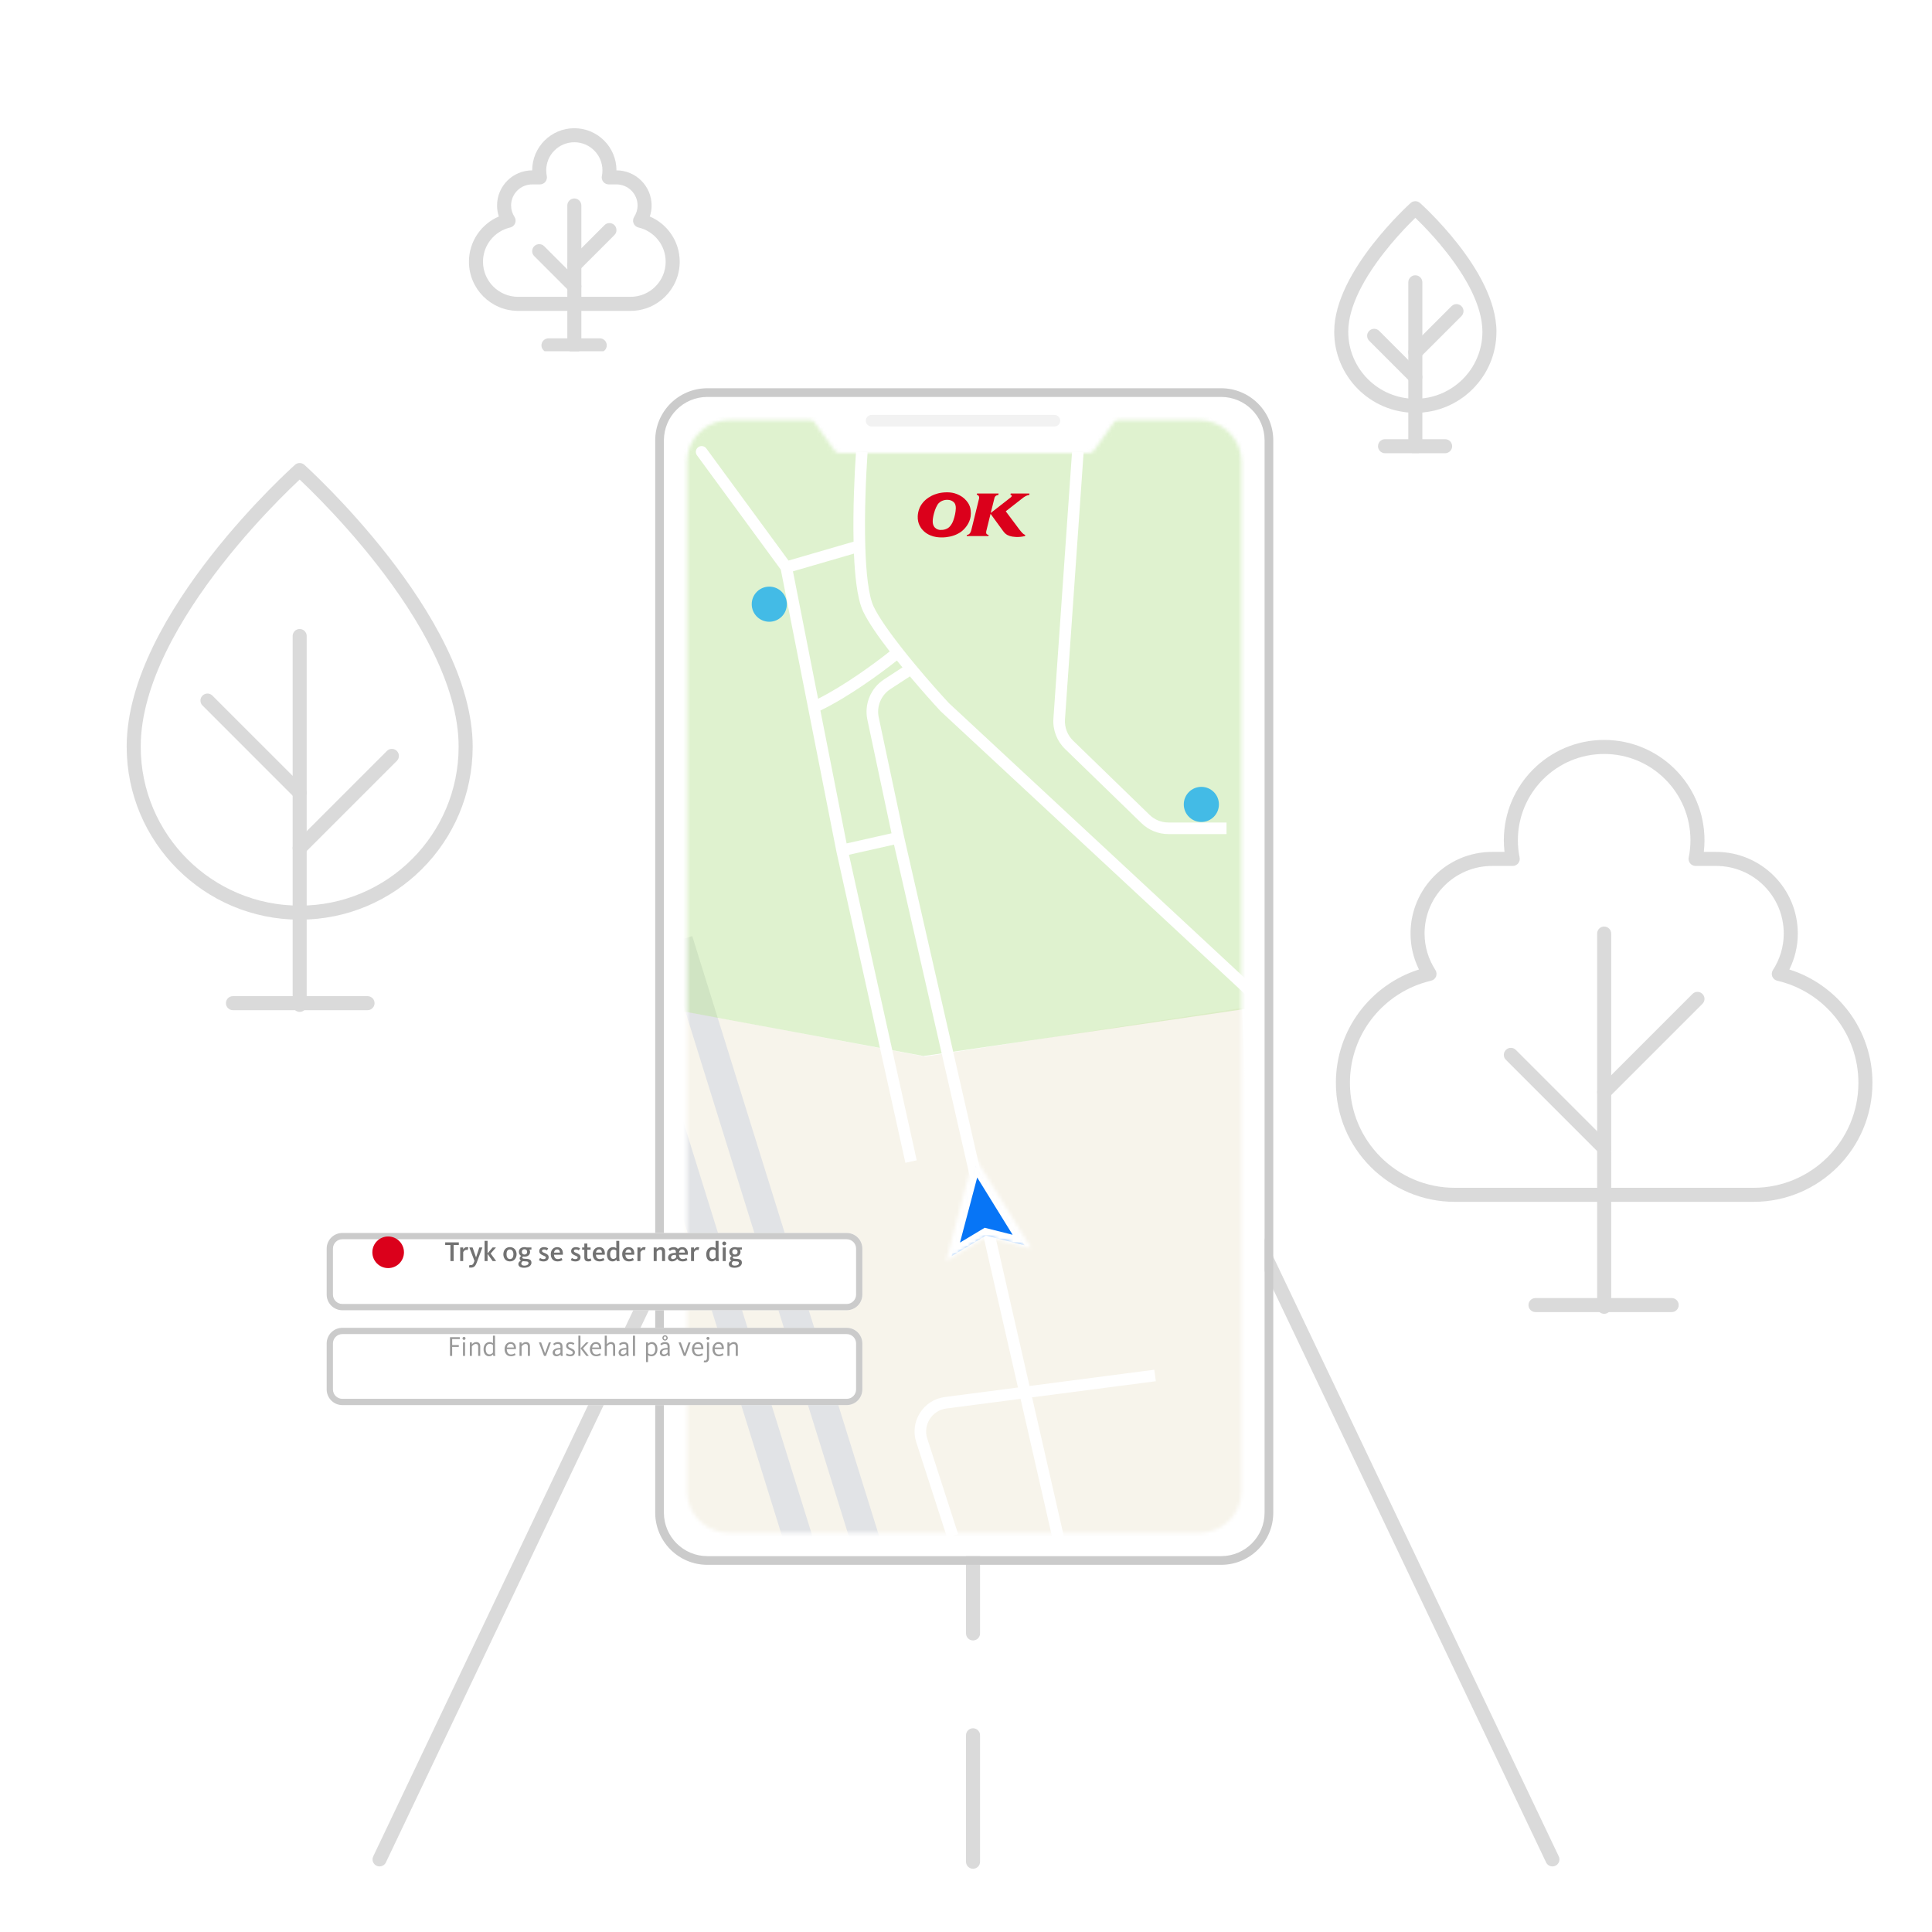 <svg width="550" height="550" viewBox="0 0 550 550" fill="none" xmlns="http://www.w3.org/2000/svg">
<rect width="550" height="550" fill="white"/>
<g opacity="0.7">
<path fill-rule="evenodd" clip-rule="evenodd" d="M277 427C278.105 427 279 427.895 279 429L279 465C279 466.105 278.105 467 277 467C275.895 467 275 466.105 275 465L275 429C275 427.895 275.895 427 277 427Z" fill="#CBCBCB"/>
<path fill-rule="evenodd" clip-rule="evenodd" d="M277 492C278.105 492 279 492.895 279 494L279 530C279 531.105 278.105 532 277 532C275.895 532 275 531.105 275 530L275 494C275 492.895 275.895 492 277 492Z" fill="#CBCBCB"/>
<path fill-rule="evenodd" clip-rule="evenodd" d="M352.806 342.14C353.803 341.665 354.996 342.089 355.471 343.086L443.751 528.475C444.226 529.472 443.803 530.665 442.806 531.14C441.808 531.615 440.615 531.192 440.14 530.194L351.86 344.806C351.385 343.808 351.808 342.615 352.806 342.14Z" fill="#CBCBCB"/>
<path fill-rule="evenodd" clip-rule="evenodd" d="M197.194 342.14C196.197 341.665 195.004 342.089 194.529 343.086L106.249 528.475C105.774 529.472 106.197 530.665 107.194 531.14C108.192 531.615 109.385 531.192 109.86 530.194L198.14 344.806C198.615 343.808 198.192 342.615 197.194 342.14Z" fill="#CBCBCB"/>
<path fill-rule="evenodd" clip-rule="evenodd" d="M485.234 239.203C485.234 223.429 472.446 210.641 456.672 210.641C440.897 210.641 428.109 223.429 428.109 239.203C428.109 240.324 428.175 241.429 428.302 242.516H424.797C411.956 242.516 401.547 252.925 401.547 265.766C401.547 269.448 402.425 272.912 403.95 275.992C390.245 280.327 380.297 293.119 380.297 308.266C380.297 326.974 395.463 342.141 414.172 342.141H499.172C517.881 342.141 533.047 326.974 533.047 308.266C533.047 293.119 523.099 280.327 509.394 275.992C510.919 272.912 511.797 269.448 511.797 265.766C511.797 252.925 501.388 242.516 488.547 242.516H485.042C485.168 241.429 485.234 240.324 485.234 239.203ZM456.672 214.641C470.237 214.641 481.234 225.638 481.234 239.203C481.234 240.886 481.062 242.528 480.739 244.118C480.62 244.706 480.771 245.317 481.151 245.781C481.53 246.246 482.099 246.516 482.699 246.516H488.547C499.178 246.516 507.797 255.134 507.797 265.766C507.797 269.593 506.648 273.146 504.707 276.158C504.354 276.705 504.29 277.39 504.534 277.993C504.779 278.597 505.302 279.043 505.936 279.19C519.176 282.259 529.047 294.102 529.047 308.266C529.047 324.765 515.671 338.141 499.172 338.141H414.172C397.672 338.141 384.297 324.765 384.297 308.266C384.297 294.102 394.168 282.259 407.408 279.19C408.042 279.043 408.565 278.597 408.809 277.993C409.054 277.39 408.99 276.705 408.637 276.158C406.695 273.146 405.547 269.593 405.547 265.766C405.547 255.134 414.165 246.516 424.797 246.516H430.645C431.245 246.516 431.813 246.246 432.193 245.781C432.573 245.317 432.724 244.706 432.605 244.118C432.282 242.528 432.109 240.886 432.109 239.203C432.109 225.638 443.106 214.641 456.672 214.641Z" fill="#CBCBCB"/>
<path fill-rule="evenodd" clip-rule="evenodd" d="M456.672 263.766C455.567 263.766 454.672 264.661 454.672 265.766V372.016C454.672 373.12 455.567 374.016 456.672 374.016C457.776 374.016 458.672 373.12 458.672 372.016V265.766C458.672 264.661 457.776 263.766 456.672 263.766Z" fill="#CBCBCB"/>
<path fill-rule="evenodd" clip-rule="evenodd" d="M477.895 371.526C477.895 370.422 476.999 369.526 475.895 369.526H437.123C436.018 369.526 435.123 370.422 435.123 371.526C435.123 372.631 436.018 373.526 437.123 373.526H475.895C476.999 373.526 477.895 372.631 477.895 371.526Z" fill="#CBCBCB"/>
<path fill-rule="evenodd" clip-rule="evenodd" d="M428.695 298.883C427.914 299.664 427.914 300.93 428.695 301.711L455.258 328.274C456.039 329.055 457.305 329.055 458.086 328.274C458.867 327.493 458.867 326.226 458.086 325.445L431.524 298.883C430.743 298.102 429.476 298.102 428.695 298.883Z" fill="#CBCBCB"/>
<path fill-rule="evenodd" clip-rule="evenodd" d="M484.649 282.945C483.868 282.164 482.601 282.164 481.82 282.945L455.258 309.508C454.477 310.289 454.477 311.555 455.258 312.336C456.039 313.117 457.305 313.117 458.086 312.336L484.649 285.774C485.43 284.993 485.43 283.726 484.649 282.945Z" fill="#CBCBCB"/>
<g clip-path="url(#clip0_1109_2338)">
<path fill-rule="evenodd" clip-rule="evenodd" d="M175.5 48.5C175.5 41.873 170.127 36.5 163.5 36.5C156.873 36.5 151.5 41.873 151.5 48.5C145.977 48.5 141.5 52.977 141.5 58.5C141.5 59.597 141.681 60.649 142.009 61.63C137.01 63.764 133.5 68.715 133.5 74.5C133.5 82.232 139.768 88.5 147.5 88.5H179.5C187.232 88.5 193.5 82.232 193.5 74.5C193.5 68.715 189.99 63.764 184.991 61.63C185.319 60.649 185.5 59.597 185.5 58.5C185.5 52.977 181.023 48.5 175.5 48.5ZM163.5 40.5C167.918 40.5 171.5 44.082 171.5 48.5C171.5 49.048 171.444 49.583 171.338 50.102C171.219 50.69 171.37 51.301 171.75 51.766C172.13 52.23 172.698 52.5 173.298 52.5H175.5C178.814 52.5 181.5 55.186 181.5 58.5C181.5 59.686 181.145 60.791 180.536 61.737C180.183 62.284 180.118 62.969 180.363 63.572C180.608 64.175 181.131 64.622 181.765 64.769C186.199 65.796 189.5 69.763 189.5 74.5C189.5 80.023 185.023 84.5 179.5 84.5H147.5C141.977 84.5 137.5 80.023 137.5 74.5C137.5 69.763 140.801 65.796 145.235 64.769C145.869 64.622 146.392 64.175 146.637 63.572C146.882 62.969 146.817 62.284 146.464 61.737C145.855 60.791 145.5 59.686 145.5 58.5C145.5 55.186 148.186 52.5 151.5 52.5H153.702C154.302 52.5 154.87 52.23 155.25 51.766C155.63 51.301 155.781 50.69 155.662 50.102C155.556 49.583 155.5 49.048 155.5 48.5C155.5 44.082 159.082 40.5 163.5 40.5Z" fill="#CBCBCB"/>
<path fill-rule="evenodd" clip-rule="evenodd" d="M163.5 56.5C162.395 56.5 161.5 57.395 161.5 58.5V98.5C161.5 99.605 162.395 100.5 163.5 100.5C164.605 100.5 165.5 99.605 165.5 98.5V58.5C165.5 57.395 164.605 56.5 163.5 56.5Z" fill="#CBCBCB"/>
<path fill-rule="evenodd" clip-rule="evenodd" d="M172.737 98.316C172.737 97.211 171.841 96.316 170.737 96.316H156.14C155.036 96.316 154.14 97.211 154.14 98.316C154.14 99.42 155.036 100.316 156.14 100.316H170.737C171.841 100.316 172.737 99.42 172.737 98.316Z" fill="#CBCBCB"/>
<path fill-rule="evenodd" clip-rule="evenodd" d="M152.086 70.086C151.305 70.867 151.305 72.133 152.086 72.914L162.086 82.914C162.867 83.695 164.133 83.695 164.914 82.914C165.695 82.133 165.695 80.867 164.914 80.086L154.914 70.086C154.133 69.305 152.867 69.305 152.086 70.086Z" fill="#CBCBCB"/>
<path fill-rule="evenodd" clip-rule="evenodd" d="M174.914 64.086C174.133 63.305 172.867 63.305 172.086 64.086L162.086 74.086C161.305 74.867 161.305 76.133 162.086 76.914C162.867 77.695 164.133 77.695 164.914 76.914L174.914 66.914C175.695 66.133 175.695 64.867 174.914 64.086Z" fill="#CBCBCB"/>
</g>
<path fill-rule="evenodd" clip-rule="evenodd" d="M86.649 132.325L85.312 133.812L83.984 132.318C84.745 131.641 85.892 131.644 86.649 132.325ZM85.306 136.532C85.109 136.716 84.892 136.92 84.656 137.143C83.38 138.348 81.552 140.115 79.357 142.35C74.964 146.824 69.111 153.166 63.263 160.639C51.479 175.695 40.062 194.915 40.062 212.562C40.062 237.553 60.322 257.812 85.312 257.812C110.303 257.812 130.562 237.553 130.562 212.562C130.562 195.135 119.149 175.917 107.36 160.8C101.511 153.299 95.657 146.915 91.263 142.407C89.067 140.153 87.239 138.371 85.963 137.155C85.724 136.927 85.505 136.72 85.306 136.532ZM83.983 132.319C83.983 132.318 83.984 132.318 85.312 133.812C86.649 132.325 86.649 132.325 86.65 132.326L86.66 132.335L86.688 132.36L86.795 132.457C86.887 132.541 87.024 132.666 87.2 132.829C87.553 133.155 88.069 133.636 88.723 134.259C90.03 135.505 91.894 137.322 94.128 139.615C98.593 144.198 104.552 150.693 110.515 158.34C122.351 173.52 134.562 193.678 134.562 212.562C134.562 239.763 112.513 261.812 85.312 261.812C58.112 261.812 36.062 239.763 36.062 212.562C36.062 193.46 48.271 173.305 60.112 158.174C66.077 150.553 72.036 144.097 76.503 139.548C78.737 137.272 80.601 135.47 81.909 134.235C82.563 133.617 83.078 133.141 83.432 132.817C83.609 132.656 83.745 132.532 83.838 132.449L83.944 132.353L83.973 132.328L83.983 132.319Z" fill="#CBCBCB"/>
<path fill-rule="evenodd" clip-rule="evenodd" d="M85.312 179.062C86.417 179.062 87.312 179.958 87.312 181.062V286.062C87.312 287.167 86.417 288.062 85.312 288.062C84.208 288.062 83.312 287.167 83.312 286.062V181.062C83.312 179.958 84.208 179.062 85.312 179.062Z" fill="#CBCBCB"/>
<path fill-rule="evenodd" clip-rule="evenodd" d="M64.316 285.579C64.316 284.474 65.211 283.579 66.316 283.579H104.632C105.736 283.579 106.632 284.474 106.632 285.579C106.632 286.683 105.736 287.579 104.632 287.579H66.316C65.211 287.579 64.316 286.683 64.316 285.579Z" fill="#CBCBCB"/>
<path fill-rule="evenodd" clip-rule="evenodd" d="M112.977 213.773C113.758 214.554 113.758 215.821 112.977 216.602L86.727 242.852C85.946 243.633 84.679 243.633 83.898 242.852C83.117 242.071 83.117 240.804 83.898 240.023L110.148 213.773C110.929 212.992 112.196 212.992 112.977 213.773Z" fill="#CBCBCB"/>
<path fill-rule="evenodd" clip-rule="evenodd" d="M57.648 198.023C58.429 197.242 59.696 197.242 60.477 198.023L86.727 224.273C87.508 225.054 87.508 226.321 86.727 227.102C85.946 227.883 84.679 227.883 83.898 227.102L57.648 200.852C56.867 200.071 56.867 198.804 57.648 198.023Z" fill="#CBCBCB"/>
<g clip-path="url(#clip1_1109_2338)">
<path fill-rule="evenodd" clip-rule="evenodd" d="M401.578 57.785L402.914 59.273L404.243 57.779C403.482 57.102 402.335 57.105 401.578 57.785ZM402.92 62.016C403.428 62.504 404.06 63.124 404.783 63.861C406.723 65.837 409.307 68.637 411.886 71.932C417.13 78.633 422.008 86.954 422.008 94.43C422.008 104.975 413.459 113.523 402.914 113.523C392.369 113.523 383.82 104.975 383.82 94.43C383.82 87.053 388.695 78.734 393.944 72.002C396.524 68.694 399.109 65.875 401.051 63.883C401.777 63.137 402.412 62.509 402.92 62.016ZM404.244 57.779C404.243 57.779 404.243 57.779 402.914 59.273C401.578 57.785 401.577 57.786 401.577 57.786L401.571 57.791L401.557 57.804L401.507 57.849C401.464 57.889 401.401 57.946 401.32 58.021C401.158 58.17 400.924 58.389 400.628 58.671C400.035 59.236 399.194 60.057 398.186 61.091C396.172 63.158 393.484 66.088 390.79 69.543C385.492 76.337 379.82 85.596 379.82 94.43C379.82 107.184 390.16 117.523 402.914 117.523C415.668 117.523 426.008 107.184 426.008 94.43C426.008 85.499 420.339 76.242 415.036 69.467C412.341 66.023 409.652 63.11 407.637 61.058C406.629 60.031 405.787 59.217 405.194 58.657C404.897 58.377 404.663 58.16 404.501 58.012C404.42 57.938 404.357 57.881 404.314 57.842L404.263 57.797L404.249 57.784L404.245 57.781L404.244 57.779Z" fill="#CBCBCB"/>
<path fill-rule="evenodd" clip-rule="evenodd" d="M402.914 78.367C401.809 78.367 400.914 79.263 400.914 80.367V127.242C400.914 128.347 401.809 129.242 402.914 129.242C404.019 129.242 404.914 128.347 404.914 127.242V80.367C404.914 79.263 404.019 78.367 402.914 78.367Z" fill="#CBCBCB"/>
<path fill-rule="evenodd" clip-rule="evenodd" d="M413.395 127.026C413.395 125.922 412.499 125.026 411.395 125.026H394.289C393.185 125.026 392.289 125.922 392.289 127.026C392.289 128.131 393.185 129.026 394.289 129.026H411.395C412.499 129.026 413.395 128.131 413.395 127.026Z" fill="#CBCBCB"/>
<path fill-rule="evenodd" clip-rule="evenodd" d="M389.781 94.187C389 94.968 389 96.235 389.781 97.016L401.5 108.735C402.281 109.516 403.547 109.516 404.328 108.735C405.109 107.953 405.109 106.687 404.328 105.906L392.61 94.187C391.828 93.406 390.562 93.406 389.781 94.187Z" fill="#CBCBCB"/>
<path fill-rule="evenodd" clip-rule="evenodd" d="M416.047 87.156C415.266 86.375 414 86.375 413.219 87.156L401.5 98.875C400.719 99.656 400.719 100.922 401.5 101.703C402.281 102.484 403.547 102.484 404.328 101.703L416.047 89.984C416.828 89.204 416.828 87.937 416.047 87.156Z" fill="#CBCBCB"/>
</g>
</g>
<path d="M189 125.373C189 118.539 194.54 113 201.373 113H347.627C354.46 113 360 118.54 360 125.373V430.627C360 437.46 354.46 443 347.627 443H201.373C194.54 443 189 437.46 189 430.627V125.373Z" fill="white"/>
<path fill-rule="evenodd" clip-rule="evenodd" d="M201.373 110.525H347.627C355.827 110.525 362.475 117.173 362.475 125.373V430.627C362.475 438.827 355.827 445.475 347.627 445.475H201.373C193.173 445.475 186.525 438.827 186.525 430.627V125.373C186.525 117.173 193.173 110.525 201.373 110.525ZM201.373 113C194.539 113 189 118.539 189 125.373V430.627C189 437.46 194.539 443 201.373 443H347.627C354.46 443 360 437.46 360 430.627V125.373C360 118.539 354.46 113 347.627 113H201.373Z" fill="#CBCBCB"/>
<mask id="mask0_1109_2338" style="mask-type:alpha" maskUnits="userSpaceOnUse" x="195" y="119" width="159" height="318">
<path d="M207.747 119.583C201.044 119.583 195.61 124.837 195.61 131.318V424.682C195.61 431.163 201.044 436.416 207.747 436.416H341.256C347.959 436.416 353.393 431.163 353.393 424.682V131.318C353.393 124.837 347.959 119.583 341.256 119.583H318.44C317.906 119.583 317.405 119.842 317.095 120.277L311.406 128.277C311.097 128.713 310.596 128.971 310.062 128.971H238.941C238.407 128.971 237.906 128.713 237.597 128.277L231.908 120.277C231.599 119.842 231.098 119.583 230.564 119.583H207.747Z" fill="#F2F2F2"/>
</mask>
<g mask="url(#mask0_1109_2338)">
<path d="M189.666 286.939L263.305 300.78L353.617 286.939L360.001 453.697H185.696L189.666 286.939Z" fill="#F7F4EB"/>
<path fill-rule="evenodd" clip-rule="evenodd" d="M243.273 442.581L189.194 268.941L197.069 266.488L251.149 440.129L243.273 442.581Z" fill="#E1E3E6"/>
<path fill-rule="evenodd" clip-rule="evenodd" d="M239.143 490.312L185.064 316.672L192.939 314.219L247.019 487.86L239.143 490.312Z" fill="#E1E3E6"/>
<path d="M183.22 116.291H364.133V285.817L262.937 300.63L183.22 285.817V116.291Z" fill="#C1E7A1" fill-opacity="0.5"/>
</g>
<path fill-rule="evenodd" clip-rule="evenodd" d="M246.475 119.764C246.475 118.853 247.213 118.115 248.124 118.115H300.173C301.084 118.115 301.822 118.853 301.822 119.764C301.822 120.676 301.084 121.414 300.173 121.414H248.124C247.213 121.414 246.475 120.676 246.475 119.764Z" fill="#F2F2F2"/>
<path fill-rule="evenodd" clip-rule="evenodd" d="M198.764 127.306C199.498 126.767 200.531 126.926 201.07 127.661L224.473 159.577L242.995 154.197C242.797 145.072 243.241 135.072 243.693 128.523L246.985 128.75C246.516 135.548 246.057 146.069 246.325 155.379C246.434 159.194 246.665 162.779 247.061 165.806C247.462 168.875 248.016 171.22 248.699 172.654C250.154 175.706 253.262 180.1 256.876 184.69C258.094 186.237 259.361 187.795 260.625 189.314C264.191 193.601 267.731 197.571 270.125 200.151L356.58 280.495L354.334 282.912L267.79 202.486L267.749 202.441C265.527 200.048 262.332 196.474 259.031 192.551L253.476 196.173C250.814 197.909 249.494 201.104 250.154 204.213L257.359 238.132L293.081 394.56L328.609 389.93L329.035 393.202L293.818 397.791L302.837 437.284L299.62 438.018L290.532 398.22L269.403 400.973C265.312 401.506 262.708 405.621 263.977 409.547L272.765 436.732L269.626 437.747L260.837 410.561C258.934 404.673 262.84 398.501 268.977 397.701L289.794 394.989L254.503 240.446L241.688 243.334L260.967 330.312L257.746 331.026L238.107 242.424L222.278 162.162L198.409 129.612C197.87 128.877 198.029 127.845 198.764 127.306ZM225.736 162.646L232.89 198.919C240.279 195.232 248.785 189.025 253.282 185.447C250.065 181.285 247.199 177.173 245.721 174.074C244.803 172.149 244.2 169.372 243.789 166.234C243.45 163.642 243.231 160.7 243.101 157.601L225.736 162.646ZM255.323 188.039C250.583 191.809 241.436 198.484 233.55 202.269L241.012 240.104L253.793 237.224L246.927 204.898C245.983 200.456 247.87 195.89 251.674 193.41L256.909 189.996C256.377 189.348 255.847 188.694 255.323 188.039ZM299.885 204.562L305.195 128.521L308.486 128.751L303.176 204.792C303.019 207.052 303.865 209.267 305.491 210.845L327.254 231.974C328.689 233.367 330.61 234.146 332.61 234.146H349.167V237.446H332.61C329.752 237.446 327.006 236.332 324.955 234.341L303.193 213.212C300.87 210.957 299.659 207.792 299.885 204.562Z" fill="white"/>
<path fill-rule="evenodd" clip-rule="evenodd" d="M275.273 152.279L275.19 152.611H281.363L281.453 152.272C281.363 152.266 281.273 152.252 281.197 152.225C281.114 152.199 281.038 152.158 280.969 152.111C280.921 152.077 280.886 152.036 280.859 152.003C280.824 151.962 280.796 151.914 280.782 151.867C280.762 151.82 280.748 151.773 280.748 151.718C280.726 151.536 280.74 151.353 280.782 151.172L281.993 146.272L285.537 151.137C285.626 151.259 285.716 151.374 285.813 151.488C285.91 151.604 286.008 151.712 286.11 151.814C286.215 151.914 286.319 152.003 286.436 152.083C286.54 152.165 286.665 152.239 286.79 152.307C287.003 152.415 287.232 152.509 287.467 152.59C287.696 152.664 287.932 152.719 288.179 152.759C288.505 152.813 288.83 152.847 289.156 152.861C290.041 152.908 290.913 152.813 291.786 152.604L291.868 152.279C291.792 152.26 291.723 152.225 291.654 152.191C291.592 152.158 291.523 152.124 291.454 152.077C291.364 152.016 291.281 151.948 291.197 151.881C291.115 151.806 291.038 151.732 290.962 151.651C290.817 151.496 290.686 151.341 290.554 151.184C290.415 151.023 290.291 150.86 290.166 150.699L286.319 145.555L291.315 141.649C291.454 141.548 291.592 141.453 291.738 141.371C291.882 141.284 292.027 141.21 292.186 141.135C292.311 141.081 292.443 141.027 292.582 140.986C292.713 140.947 292.852 140.919 292.996 140.899L293.087 140.5L287.731 140.486L287.647 140.878C287.689 140.872 287.716 140.872 287.759 140.872C287.821 140.886 287.89 140.919 287.944 140.973C287.966 140.994 287.986 141.027 288.008 141.061C288.042 141.149 288.034 141.244 287.98 141.324C287.944 141.379 287.904 141.432 287.855 141.481C287.813 141.528 287.765 141.575 287.709 141.615L282.041 146.036L283.086 141.838C283.094 141.758 283.121 141.683 283.149 141.615C283.177 141.541 283.211 141.473 283.26 141.406C283.301 141.338 283.356 141.277 283.419 141.224C283.474 141.169 283.543 141.122 283.613 141.081C283.702 141.027 283.8 140.986 283.889 140.967C283.987 140.939 284.09 140.926 284.187 140.919L284.291 140.493L278.145 140.486L278.048 140.858C278.18 140.858 278.311 140.899 278.422 140.98C278.47 141.007 278.505 141.041 278.546 141.088C278.602 141.155 278.643 141.23 278.679 141.304C278.713 141.385 278.733 141.473 278.74 141.561C278.747 141.73 278.733 141.899 278.685 142.062L276.512 150.901C276.484 151.015 276.443 151.123 276.408 151.231C276.332 151.435 276.242 151.644 276.104 151.82C276.035 151.901 275.959 151.975 275.882 152.043C275.792 152.117 275.695 152.171 275.599 152.212C275.495 152.252 275.391 152.272 275.273 152.279Z" fill="#DB001B"/>
<path fill-rule="evenodd" clip-rule="evenodd" d="M271.905 146.318C271.843 146.628 271.767 146.932 271.684 147.237C271.601 147.541 271.511 147.839 271.4 148.136C271.304 148.42 271.179 148.69 271.041 148.954C270.896 149.217 270.729 149.467 270.542 149.704C270.411 149.873 270.265 150.028 270.1 150.156C269.933 150.291 269.754 150.407 269.559 150.501C269.414 150.568 269.269 150.629 269.117 150.676C268.653 150.832 268.168 150.886 267.684 150.866C267.476 150.859 267.275 150.819 267.088 150.758C266.895 150.704 266.708 150.623 266.535 150.508C266.39 150.419 266.258 150.311 266.141 150.19C266.03 150.075 265.926 149.94 265.843 149.791C265.773 149.663 265.711 149.535 265.663 149.4C265.572 149.129 265.538 148.838 265.524 148.548C265.51 148.224 265.545 147.892 265.587 147.561C265.649 147.088 265.767 146.602 265.891 146.129C265.968 145.838 266.058 145.548 266.155 145.257C266.244 144.986 266.348 144.723 266.473 144.466C266.597 144.203 266.728 143.952 266.875 143.709C266.971 143.54 267.088 143.392 267.22 143.256C267.352 143.115 267.496 142.993 267.656 142.885C267.85 142.75 268.057 142.642 268.272 142.554C268.694 142.377 269.171 142.283 269.629 142.283C269.856 142.283 270.086 142.31 270.321 142.351C270.534 142.391 270.736 142.466 270.93 142.56C271.123 142.654 271.304 142.77 271.463 142.919C271.594 143.027 271.704 143.162 271.788 143.296C271.877 143.439 271.94 143.587 271.988 143.75C272.078 144.081 272.112 144.419 272.098 144.749C272.072 145.271 272.01 145.797 271.905 146.318ZM276.34 145.324C276.285 144.831 276.168 144.331 275.966 143.878C275.863 143.635 275.739 143.406 275.594 143.176C275.441 142.952 275.282 142.736 275.109 142.534C274.936 142.33 274.749 142.141 274.549 141.959C274.347 141.776 274.133 141.607 273.919 141.452C273.698 141.303 273.469 141.162 273.233 141.033C273.005 140.911 272.769 140.797 272.534 140.702C272.299 140.608 272.057 140.52 271.8 140.445C271.054 140.222 270.299 140.155 269.552 140.155C268.714 140.161 267.863 140.249 267.039 140.459C266.735 140.533 266.438 140.634 266.14 140.742C265.821 140.857 265.509 140.993 265.205 141.148C264.901 141.303 264.61 141.472 264.32 141.661C264.015 141.864 263.724 142.087 263.454 142.33C263.185 142.574 262.929 142.831 262.7 143.115C262.485 143.378 262.292 143.648 262.126 143.932C261.96 144.216 261.814 144.52 261.697 144.831C261.566 145.175 261.462 145.527 261.392 145.885C261.317 146.243 261.275 146.602 261.26 146.973C261.24 147.453 261.275 147.947 261.379 148.426C261.462 148.819 261.6 149.21 261.78 149.582C261.884 149.798 262.001 150.007 262.139 150.217C262.298 150.454 262.479 150.676 262.666 150.886C262.859 151.096 263.067 151.299 263.295 151.481C263.524 151.67 263.766 151.839 264.022 151.988C264.278 152.143 264.548 152.278 264.825 152.394C265.095 152.508 265.378 152.61 265.662 152.691C265.946 152.771 266.237 152.832 266.528 152.879C267.441 153.022 268.368 153.028 269.275 152.934C270.043 152.852 270.831 152.691 271.573 152.427C271.919 152.306 272.264 152.157 272.596 151.988C272.971 151.805 273.316 151.589 273.648 151.346C273.974 151.096 274.279 150.825 274.555 150.521C274.832 150.224 275.081 149.913 275.302 149.582C275.524 149.243 275.718 148.893 275.884 148.528C275.988 148.285 276.078 148.041 276.155 147.791C276.23 147.548 276.278 147.291 276.32 147.034C276.396 146.459 276.41 145.885 276.34 145.324Z" fill="#DB001B"/>
<g filter="url(#filter0_d_1109_2338)">
<path d="M277.69 331.891L291.677 354.505L280.645 351.729L270.898 357.577L277.69 331.891Z" fill="#0775F6"/>
<mask id="mask1_1109_2338" style="mask-type:alpha" maskUnits="userSpaceOnUse" x="269" y="329" width="25" height="30">
<path fill-rule="evenodd" clip-rule="evenodd" d="M277.263 329L293.596 355.408L280.713 352.165L269.331 358.995L277.263 329Z" fill="white"/>
</mask>
<g mask="url(#mask1_1109_2338)">
<path fill-rule="evenodd" clip-rule="evenodd" d="M276.34 322.798L298.913 359.294L281.105 354.812L265.379 364.248L276.34 322.798ZM273.283 353.741L280.322 349.518L288.279 351.521L278.186 335.202L273.283 353.741Z" fill="white"/>
</g>
</g>
<path d="M224 172C224 174.761 221.761 177 219 177C216.239 177 214 174.761 214 172C214 169.239 216.239 167 219 167C221.761 167 224 169.239 224 172Z" fill="#43BBE6"/>
<path d="M347 229C347 231.761 344.761 234 342 234C339.239 234 337 231.761 337 229C337 226.239 339.239 224 342 224C344.761 224 347 226.239 347 229Z" fill="#43BBE6"/>
<g filter="url(#filter1_d_1109_2338)">
<path d="M93 376.459C93 373.996 94.996 372 97.459 372H241.035C243.498 372 245.494 373.996 245.494 376.459V389.541C245.494 392.004 243.498 394 241.035 394H97.459C94.996 394 93 392.004 93 389.541V376.459Z" fill="white"/>
</g>
<g filter="url(#filter2_d_1109_2338)">
<path fill-rule="evenodd" clip-rule="evenodd" d="M241.035 373.784H97.459C95.981 373.784 94.784 374.982 94.784 376.459V389.541C94.784 391.018 95.981 392.216 97.459 392.216H241.035C242.513 392.216 243.711 391.018 243.711 389.541V376.459C243.711 374.982 242.513 373.784 241.035 373.784ZM97.459 372C94.996 372 93 373.996 93 376.459V389.541C93 392.004 94.996 394 97.459 394H241.035C243.498 394 245.494 392.004 245.494 389.541V376.459C245.494 373.996 243.498 372 241.035 372H97.459Z" fill="#CBCBCB"/>
</g>
<g filter="url(#filter3_d_1109_2338)">
<path d="M93 349.459C93 346.996 94.996 345 97.459 345H241.035C243.498 345 245.494 346.996 245.494 349.459V362.541C245.494 365.004 243.498 367 241.035 367H97.459C94.996 367 93 365.004 93 362.541V349.459Z" fill="white"/>
</g>
<g filter="url(#filter4_d_1109_2338)">
<path fill-rule="evenodd" clip-rule="evenodd" d="M241.035 346.784H97.459C95.981 346.784 94.784 347.982 94.784 349.459V362.541C94.784 364.018 95.981 365.216 97.459 365.216H241.035C242.513 365.216 243.711 364.018 243.711 362.541V349.459C243.711 347.982 242.513 346.784 241.035 346.784ZM97.459 345C94.996 345 93 346.996 93 349.459V362.541C93 365.004 94.996 367 97.459 367H241.035C243.498 367 245.494 365.004 245.494 362.541V349.459C245.494 346.996 243.498 345 241.035 345H97.459Z" fill="#CBCBCB"/>
</g>
<path d="M115 356.5C115 358.985 112.985 361 110.5 361C108.015 361 106 358.985 106 356.5C106 354.015 108.015 352 110.5 352C112.985 352 115 354.015 115 356.5Z" fill="#DB001B"/>
<path d="M128.1 386H128.724V383.44H130.612V382.912H128.724V381.2H130.892V380.672H128.1V386Z" fill="#999999"/>
<path d="M132.098 381.44C132.338 381.44 132.53 381.248 132.53 381.008C132.53 380.768 132.338 380.576 132.098 380.576C131.858 380.576 131.666 380.768 131.666 381.008C131.666 381.248 131.858 381.44 132.098 381.44ZM131.802 386H132.394V382.16H131.802V386Z" fill="#999999"/>
<path d="M133.754 386H134.338V383.296C134.61 382.92 135.018 382.592 135.45 382.592C135.962 382.592 136.13 382.896 136.13 383.376V386H136.714V383.264C136.714 382.6 136.394 382.064 135.586 382.064C135.114 382.064 134.682 382.28 134.338 382.712V382.16H133.754V386Z" fill="#999999"/>
<path d="M139.244 386.096C139.708 386.096 140.092 385.888 140.356 385.56C140.364 385.704 140.404 385.92 140.428 386H141.012C140.964 385.8 140.916 385.48 140.916 385.216V380.24H140.332V382.4C140.084 382.176 139.756 382.064 139.356 382.064C138.388 382.064 137.66 382.872 137.66 384.088C137.66 385.368 138.324 386.096 139.244 386.096ZM139.364 385.568C138.596 385.568 138.284 384.944 138.284 384.072C138.284 383.208 138.684 382.568 139.412 382.568C139.804 382.568 140.092 382.696 140.332 382.92V385.04C140.084 385.376 139.708 385.568 139.364 385.568Z" fill="#999999"/>
<path d="M145.46 386.096C146.156 386.096 146.588 385.832 146.78 385.704L146.54 385.248C146.372 385.352 146.012 385.592 145.476 385.592C144.612 385.592 144.284 384.88 144.268 384.064H146.868C146.876 383.968 146.884 383.88 146.884 383.792C146.884 382.744 146.324 382.064 145.372 382.064C144.348 382.064 143.644 382.928 143.644 384.056C143.644 385.192 144.252 386.096 145.46 386.096ZM144.3 383.6C144.404 383 144.74 382.568 145.356 382.568C146.02 382.568 146.268 383.056 146.284 383.6H144.3Z" fill="#999999"/>
<path d="M147.902 386H148.486V383.296C148.758 382.92 149.166 382.592 149.598 382.592C150.11 382.592 150.278 382.896 150.278 383.376V386H150.862V383.264C150.862 382.6 150.542 382.064 149.734 382.064C149.262 382.064 148.83 382.28 148.486 382.712V382.16H147.902V386Z" fill="#999999"/>
<path d="M154.877 386H155.421L156.837 382.16H156.237L155.165 385.232H155.149L154.053 382.16H153.413L154.877 386Z" fill="#999999"/>
<path d="M158.429 386.096C158.901 386.096 159.325 385.856 159.581 385.536C159.589 385.656 159.613 385.896 159.637 386H160.221C160.173 385.816 160.133 385.512 160.133 385.128V383.336C160.133 382.464 159.661 382.064 158.821 382.064C158.285 382.064 157.845 382.24 157.469 382.592L157.781 383C158.125 382.696 158.429 382.584 158.781 382.584C159.309 382.584 159.549 382.816 159.549 383.384V383.744H159.381C158.453 383.744 157.333 384.048 157.333 385.064C157.333 385.688 157.789 386.096 158.429 386.096ZM158.525 385.592C158.293 385.592 157.957 385.448 157.957 385.048C157.957 384.4 158.557 384.176 159.381 384.176H159.549V385.04C159.301 385.368 158.957 385.592 158.525 385.592Z" fill="#999999"/>
<path d="M162.298 386.104C163.138 386.104 163.666 385.664 163.666 384.968C163.666 384.32 163.098 384.048 162.474 383.784C162.05 383.608 161.738 383.456 161.738 383.096C161.738 382.768 161.97 382.568 162.378 382.568C162.81 382.568 163.098 382.752 163.234 382.856L163.522 382.432C163.402 382.336 163.018 382.064 162.386 382.064C161.618 382.064 161.17 382.528 161.17 383.12C161.17 383.776 161.626 384.048 162.226 384.304C162.786 384.544 163.074 384.696 163.074 385.048C163.074 385.4 162.77 385.6 162.29 385.6C161.826 385.6 161.482 385.392 161.338 385.288L161.082 385.736C161.322 385.904 161.746 386.104 162.298 386.104Z" fill="#999999"/>
<path d="M166.916 386H167.628L165.956 383.856L167.556 382.16H166.86L165.276 383.856L166.916 386ZM164.652 386H165.236V380.24H164.652V386Z" fill="#999999"/>
<path d="M169.742 386.096C170.438 386.096 170.87 385.832 171.062 385.704L170.822 385.248C170.654 385.352 170.294 385.592 169.758 385.592C168.894 385.592 168.566 384.88 168.55 384.064H171.15C171.158 383.968 171.166 383.88 171.166 383.792C171.166 382.744 170.606 382.064 169.654 382.064C168.63 382.064 167.926 382.928 167.926 384.056C167.926 385.192 168.534 386.096 169.742 386.096ZM168.582 383.6C168.686 383 169.022 382.568 169.638 382.568C170.302 382.568 170.55 383.056 170.566 383.6H168.582Z" fill="#999999"/>
<path d="M172.159 386H172.743V383.296C172.823 383.184 173.263 382.592 173.855 382.592C174.367 382.592 174.535 382.896 174.535 383.376V386H175.119V383.264C175.119 382.6 174.799 382.064 173.991 382.064C173.319 382.064 172.911 382.496 172.743 382.712V380.24H172.159V386Z" fill="#999999"/>
<path d="M177.194 386.096C177.666 386.096 178.09 385.856 178.346 385.536C178.354 385.656 178.378 385.896 178.402 386H178.986C178.938 385.816 178.898 385.512 178.898 385.128V383.336C178.898 382.464 178.426 382.064 177.586 382.064C177.05 382.064 176.61 382.24 176.234 382.592L176.546 383C176.89 382.696 177.194 382.584 177.546 382.584C178.074 382.584 178.314 382.816 178.314 383.384V383.744H178.146C177.218 383.744 176.098 384.048 176.098 385.064C176.098 385.688 176.554 386.096 177.194 386.096ZM177.29 385.592C177.058 385.592 176.722 385.448 176.722 385.048C176.722 384.4 177.322 384.176 178.146 384.176H178.314V385.04C178.066 385.368 177.722 385.592 177.29 385.592Z" fill="#999999"/>
<path d="M180.192 386H180.776V380.24H180.192V386Z" fill="#999999"/>
<path d="M183.902 387.752H184.486V385.76C184.63 385.888 184.918 386.096 185.462 386.096C186.454 386.096 187.158 385.28 187.158 384.072C187.158 382.8 186.534 382.064 185.598 382.064C185.046 382.064 184.686 382.336 184.486 382.576V382.16H183.902V387.752ZM185.406 385.592C184.934 385.592 184.662 385.4 184.486 385.24V383.128C184.59 382.984 184.942 382.592 185.478 382.592C186.206 382.592 186.534 383.232 186.534 384.088C186.534 384.952 186.142 385.592 185.406 385.592Z" fill="#999999"/>
<path d="M188.929 386.096C189.401 386.096 189.825 385.856 190.081 385.536C190.089 385.656 190.113 385.896 190.137 386H190.721C190.673 385.816 190.633 385.512 190.633 385.128V383.336C190.633 382.464 190.161 382.064 189.321 382.064C188.785 382.064 188.345 382.24 187.969 382.592L188.281 383C188.625 382.696 188.929 382.584 189.281 382.584C189.809 382.584 190.049 382.816 190.049 383.384V383.744H189.881C188.953 383.744 187.833 384.048 187.833 385.064C187.833 385.688 188.289 386.096 188.929 386.096ZM189.025 385.592C188.793 385.592 188.457 385.448 188.457 385.048C188.457 384.4 189.057 384.176 189.881 384.176H190.049V385.04C189.801 385.368 189.457 385.592 189.025 385.592ZM189.321 381.64C189.721 381.64 190.081 381.304 190.081 380.88C190.081 380.456 189.721 380.12 189.321 380.12C188.921 380.12 188.561 380.456 188.561 380.88C188.561 381.304 188.921 381.64 189.321 381.64ZM189.321 381.32C189.073 381.32 188.921 381.112 188.921 380.88C188.921 380.64 189.073 380.44 189.321 380.44C189.569 380.44 189.721 380.64 189.721 380.88C189.721 381.112 189.569 381.32 189.321 381.32Z" fill="#999999"/>
<path d="M194.643 386H195.187L196.603 382.16H196.003L194.931 385.232H194.915L193.819 382.16H193.179L194.643 386Z" fill="#999999"/>
<path d="M198.804 386.096C199.5 386.096 199.932 385.832 200.124 385.704L199.884 385.248C199.716 385.352 199.356 385.592 198.82 385.592C197.956 385.592 197.628 384.88 197.612 384.064H200.212C200.22 383.968 200.228 383.88 200.228 383.792C200.228 382.744 199.668 382.064 198.716 382.064C197.692 382.064 196.988 382.928 196.988 384.056C196.988 385.192 197.596 386.096 198.804 386.096ZM197.644 383.6C197.748 383 198.084 382.568 198.7 382.568C199.364 382.568 199.612 383.056 199.628 383.6H197.644Z" fill="#999999"/>
<path d="M200.75 387.84C201.534 387.84 201.846 387.304 201.846 386.512V382.16H201.262V386.408C201.262 386.992 201.126 387.336 200.702 387.336C200.542 387.336 200.47 387.312 200.43 387.296L200.334 387.784C200.366 387.8 200.486 387.84 200.75 387.84ZM201.542 381.44C201.782 381.44 201.974 381.248 201.974 381.008C201.974 380.768 201.782 380.576 201.542 380.576C201.302 380.576 201.11 380.768 201.11 381.008C201.11 381.248 201.302 381.44 201.542 381.44Z" fill="#999999"/>
<path d="M204.64 386.096C205.336 386.096 205.768 385.832 205.96 385.704L205.72 385.248C205.552 385.352 205.192 385.592 204.656 385.592C203.792 385.592 203.464 384.88 203.448 384.064H206.048C206.056 383.968 206.064 383.88 206.064 383.792C206.064 382.744 205.504 382.064 204.552 382.064C203.528 382.064 202.824 382.928 202.824 384.056C202.824 385.192 203.432 386.096 204.64 386.096ZM203.48 383.6C203.584 383 203.92 382.568 204.536 382.568C205.2 382.568 205.448 383.056 205.464 383.6H203.48Z" fill="#999999"/>
<path d="M207.082 386H207.666V383.296C207.938 382.92 208.346 382.592 208.778 382.592C209.29 382.592 209.458 382.896 209.458 383.376V386H210.042V383.264C210.042 382.6 209.722 382.064 208.914 382.064C208.442 382.064 208.01 382.28 207.666 382.712V382.16H207.082V386Z" fill="#999999"/>
<path d="M128.226 359H129.138V354.424H130.618V353.672H126.738V354.424H128.226V359Z" fill="#727272"/>
<path d="M131.006 359H131.862V356.488C131.934 356.344 132.23 355.808 132.75 355.808C132.966 355.808 133.07 355.856 133.126 355.888L133.334 355.128C133.262 355.088 133.126 355.032 132.862 355.032C132.35 355.032 132.022 355.416 131.862 355.688V355.128H131.006V359Z" fill="#727272"/>
<path d="M134.021 360.864C135.029 360.864 135.397 360.288 135.709 359.456L137.325 355.128H136.445L135.533 357.92H135.509L134.533 355.128H133.613L135.069 358.944L134.901 359.392C134.725 359.88 134.525 360.16 133.981 360.16C133.765 360.16 133.693 360.136 133.637 360.128L133.517 360.808C133.597 360.832 133.749 360.864 134.021 360.864Z" fill="#727272"/>
<path d="M137.951 359H138.799V356.96L140.247 359H141.247L139.679 356.848L141.191 355.128H140.239L138.799 356.792V353.24H137.951V359Z" fill="#727272"/>
<path d="M145.168 359.096C146.496 359.096 147.064 357.992 147.064 357.048C147.064 356.096 146.48 355.032 145.152 355.032C143.816 355.032 143.296 356.12 143.296 357.072C143.296 358.024 143.832 359.096 145.168 359.096ZM145.176 358.424C144.488 358.424 144.192 357.816 144.192 357.048C144.192 356.28 144.448 355.696 145.136 355.696C145.832 355.696 146.16 356.304 146.16 357.072C146.16 357.848 145.872 358.424 145.176 358.424Z" fill="#727272"/>
<path d="M149.2 360.904C150.416 360.904 151.296 360.304 151.296 359.456C151.296 358.36 150.216 358.384 149.392 358.344C148.928 358.32 148.688 358.248 148.688 358.016C148.688 357.896 148.776 357.776 148.904 357.704C149.048 357.728 149.176 357.744 149.328 357.744C150.312 357.744 150.904 357.184 150.904 356.392C150.904 356.136 150.832 355.928 150.688 355.72H151.288V355.128H149.944C149.752 355.064 149.536 355.032 149.296 355.032C148.304 355.032 147.712 355.6 147.712 356.392C147.712 356.944 147.984 357.312 148.392 357.536V357.552C148.152 357.688 147.928 357.92 147.928 358.24C147.928 358.544 148.096 358.736 148.312 358.856V358.872C147.928 359.048 147.568 359.36 147.568 359.832C147.568 360.544 148.192 360.904 149.2 360.904ZM149.288 360.304C148.688 360.304 148.4 360.056 148.4 359.712C148.4 359.44 148.576 359.184 148.84 359.024C149.04 359.048 149.248 359.064 149.472 359.08C149.984 359.104 150.456 359.096 150.456 359.592C150.456 360 149.984 360.304 149.288 360.304ZM149.312 357.144C148.856 357.144 148.552 356.848 148.552 356.392C148.552 355.928 148.84 355.632 149.304 355.632C149.768 355.632 150.072 355.928 150.072 356.392C150.072 356.848 149.784 357.144 149.312 357.144Z" fill="#727272"/>
<path d="M154.724 359.104C155.628 359.104 156.196 358.664 156.196 357.904C156.196 357.248 155.692 356.968 155.068 356.712C154.636 356.536 154.3 356.432 154.3 356.12C154.3 355.856 154.492 355.696 154.884 355.696C155.284 355.696 155.58 355.864 155.724 355.96L156.06 355.368C155.908 355.272 155.516 355.032 154.86 355.032C154.036 355.032 153.516 355.496 153.516 356.168C153.516 356.784 153.9 357.072 154.468 357.328C155.028 357.584 155.388 357.688 155.388 357.992C155.388 358.28 155.124 358.44 154.684 358.44C154.244 358.44 153.876 358.224 153.732 358.12L153.42 358.728C153.66 358.896 154.092 359.104 154.724 359.104Z" fill="#727272"/>
<path d="M158.732 359.096C159.484 359.096 159.9 358.848 160.124 358.712L159.828 358.128C159.652 358.224 159.324 358.432 158.796 358.432C158.044 358.432 157.74 357.88 157.7 357.192H160.228C160.236 357.08 160.244 356.96 160.244 356.856C160.244 355.72 159.668 355.032 158.628 355.032C157.572 355.032 156.796 355.856 156.796 357.04C156.796 358.232 157.468 359.096 158.732 359.096ZM157.708 356.584C157.804 356.04 158.092 355.68 158.612 355.68C159.18 355.68 159.388 356.096 159.404 356.584H157.708Z" fill="#727272"/>
<path d="M163.795 359.104C164.699 359.104 165.267 358.664 165.267 357.904C165.267 357.248 164.763 356.968 164.139 356.712C163.707 356.536 163.371 356.432 163.371 356.12C163.371 355.856 163.563 355.696 163.955 355.696C164.355 355.696 164.651 355.864 164.795 355.96L165.131 355.368C164.979 355.272 164.587 355.032 163.931 355.032C163.107 355.032 162.587 355.496 162.587 356.168C162.587 356.784 162.971 357.072 163.539 357.328C164.099 357.584 164.459 357.688 164.459 357.992C164.459 358.28 164.195 358.44 163.755 358.44C163.315 358.44 162.947 358.224 162.803 358.12L162.491 358.728C162.731 358.896 163.163 359.104 163.795 359.104Z" fill="#727272"/>
<path d="M167.459 359.096C167.915 359.096 168.219 358.952 168.363 358.872L168.123 358.232C168.051 358.28 167.843 358.392 167.611 358.392C167.299 358.392 167.195 358.216 167.195 357.832V355.776H168.131V355.128H167.195V354.016H166.347V355.128H165.723V355.776H166.347V357.968C166.347 358.664 166.667 359.096 167.459 359.096Z" fill="#727272"/>
<path d="M170.677 359.096C171.429 359.096 171.845 358.848 172.069 358.712L171.773 358.128C171.597 358.224 171.269 358.432 170.741 358.432C169.989 358.432 169.685 357.88 169.645 357.192H172.173C172.181 357.08 172.189 356.96 172.189 356.856C172.189 355.72 171.613 355.032 170.573 355.032C169.517 355.032 168.741 355.856 168.741 357.04C168.741 358.232 169.413 359.096 170.677 359.096ZM169.653 356.584C169.749 356.04 170.037 355.68 170.557 355.68C171.125 355.68 171.333 356.096 171.349 356.584H169.653Z" fill="#727272"/>
<path d="M174.38 359.096C174.86 359.096 175.22 358.888 175.484 358.568C175.492 358.704 175.532 358.912 175.564 359H176.404C176.348 358.768 176.292 358.416 176.292 358.032V353.24H175.444V355.336C175.236 355.152 174.916 355.032 174.508 355.032C173.524 355.032 172.788 355.84 172.788 357.072C172.788 358.368 173.428 359.096 174.38 359.096ZM174.612 358.392C173.972 358.392 173.692 357.864 173.692 357.064C173.692 356.256 174.036 355.72 174.66 355.72C175.004 355.72 175.244 355.832 175.444 356.016V357.936C175.252 358.2 174.94 358.392 174.612 358.392Z" fill="#727272"/>
<path d="M179.06 359.096C179.812 359.096 180.228 358.848 180.452 358.712L180.156 358.128C179.98 358.224 179.652 358.432 179.124 358.432C178.372 358.432 178.068 357.88 178.028 357.192H180.556C180.564 357.08 180.572 356.96 180.572 356.856C180.572 355.72 179.996 355.032 178.956 355.032C177.9 355.032 177.124 355.856 177.124 357.04C177.124 358.232 177.796 359.096 179.06 359.096ZM178.036 356.584C178.132 356.04 178.42 355.68 178.94 355.68C179.508 355.68 179.716 356.096 179.732 356.584H178.036Z" fill="#727272"/>
<path d="M181.467 359H182.323V356.488C182.395 356.344 182.691 355.808 183.211 355.808C183.427 355.808 183.531 355.856 183.587 355.888L183.795 355.128C183.723 355.088 183.587 355.032 183.323 355.032C182.811 355.032 182.483 355.416 182.323 355.688V355.128H181.467V359Z" fill="#727272"/>
<path d="M186.092 359H186.948V356.344C187.156 356.056 187.5 355.76 187.884 355.76C188.324 355.76 188.476 356.008 188.476 356.44V359H189.324V356.264C189.324 355.576 189.004 355.032 188.172 355.032C187.66 355.032 187.244 355.272 186.932 355.648V355.128H186.092V359Z" fill="#727272"/>
<path d="M191.315 359.096C191.987 359.096 192.475 358.744 192.787 358.376C193.115 358.816 193.635 359.096 194.315 359.096C195.067 359.096 195.475 358.848 195.707 358.712L195.411 358.128C195.227 358.224 194.907 358.432 194.371 358.432C193.627 358.432 193.315 357.88 193.283 357.192H195.811C195.819 357.08 195.827 356.984 195.827 356.88C195.827 355.744 195.251 355.032 194.211 355.032C193.723 355.032 193.291 355.232 192.971 355.56C192.755 355.2 192.355 355.032 191.787 355.032C190.987 355.032 190.523 355.384 190.307 355.576L190.707 356.12C190.851 356.008 191.179 355.728 191.699 355.728C192.243 355.728 192.403 355.984 192.403 356.392V356.672H192.243C191.259 356.672 190.179 357.016 190.179 358.024C190.179 358.696 190.667 359.096 191.315 359.096ZM191.539 358.44C191.299 358.44 191.027 358.312 191.027 357.976C191.027 357.432 191.531 357.232 192.243 357.232H192.387C192.403 357.456 192.443 357.672 192.523 357.888C192.331 358.176 192.011 358.44 191.539 358.44ZM193.283 356.584C193.379 356.04 193.667 355.68 194.195 355.68C194.755 355.68 194.971 356.096 194.979 356.584H193.283Z" fill="#727272"/>
<path d="M196.725 359H197.581V356.488C197.653 356.344 197.949 355.808 198.469 355.808C198.685 355.808 198.789 355.856 198.845 355.888L199.053 355.128C198.981 355.088 198.845 355.032 198.581 355.032C198.069 355.032 197.741 355.416 197.581 355.688V355.128H196.725V359Z" fill="#727272"/>
<path d="M202.646 359.096C203.126 359.096 203.486 358.888 203.75 358.568C203.758 358.704 203.798 358.912 203.83 359H204.67C204.614 358.768 204.558 358.416 204.558 358.032V353.24H203.71V355.336C203.502 355.152 203.182 355.032 202.774 355.032C201.79 355.032 201.054 355.84 201.054 357.072C201.054 358.368 201.694 359.096 202.646 359.096ZM202.878 358.392C202.238 358.392 201.958 357.864 201.958 357.064C201.958 356.256 202.302 355.72 202.926 355.72C203.27 355.72 203.51 355.832 203.71 356.016V357.936C203.518 358.2 203.206 358.392 202.878 358.392Z" fill="#727272"/>
<path d="M206.174 354.528C206.494 354.528 206.734 354.28 206.734 353.984C206.734 353.688 206.494 353.44 206.174 353.44C205.862 353.44 205.622 353.688 205.622 353.984C205.622 354.28 205.862 354.528 206.174 354.528ZM205.75 359H206.606V355.128H205.75V359Z" fill="#727272"/>
<path d="M209.106 360.904C210.322 360.904 211.202 360.304 211.202 359.456C211.202 358.36 210.122 358.384 209.298 358.344C208.834 358.32 208.594 358.248 208.594 358.016C208.594 357.896 208.682 357.776 208.81 357.704C208.954 357.728 209.082 357.744 209.234 357.744C210.218 357.744 210.81 357.184 210.81 356.392C210.81 356.136 210.738 355.928 210.594 355.72H211.194V355.128H209.85C209.658 355.064 209.442 355.032 209.202 355.032C208.21 355.032 207.618 355.6 207.618 356.392C207.618 356.944 207.89 357.312 208.298 357.536V357.552C208.058 357.688 207.834 357.92 207.834 358.24C207.834 358.544 208.002 358.736 208.218 358.856V358.872C207.834 359.048 207.474 359.36 207.474 359.832C207.474 360.544 208.098 360.904 209.106 360.904ZM209.194 360.304C208.594 360.304 208.306 360.056 208.306 359.712C208.306 359.44 208.482 359.184 208.746 359.024C208.946 359.048 209.154 359.064 209.378 359.08C209.89 359.104 210.362 359.096 210.362 359.592C210.362 360 209.89 360.304 209.194 360.304ZM209.218 357.144C208.762 357.144 208.458 356.848 208.458 356.392C208.458 355.928 208.746 355.632 209.21 355.632C209.674 355.632 209.978 355.928 209.978 356.392C209.978 356.848 209.69 357.144 209.218 357.144Z" fill="#727272"/>
<defs>
<filter id="filter0_d_1109_2338" x="262.732" y="322.401" width="37.462" height="43.193" filterUnits="userSpaceOnUse" color-interpolation-filters="sRGB">
<feFlood flood-opacity="0" result="BackgroundImageFix"/>
<feColorMatrix in="SourceAlpha" type="matrix" values="0 0 0 0 0 0 0 0 0 0 0 0 0 0 0 0 0 0 127 0" result="hardAlpha"/>
<feOffset/>
<feGaussianBlur stdDeviation="3.299"/>
<feColorMatrix type="matrix" values="0 0 0 0 0 0 0 0 0 0 0 0 0 0 0 0 0 0 0.2 0"/>
<feBlend mode="normal" in2="BackgroundImageFix" result="effect1_dropShadow_1109_2338"/>
<feBlend mode="normal" in="SourceGraphic" in2="effect1_dropShadow_1109_2338" result="shape"/>
</filter>
<filter id="filter1_d_1109_2338" x="83" y="368" width="172.494" height="42" filterUnits="userSpaceOnUse" color-interpolation-filters="sRGB">
<feFlood flood-opacity="0" result="BackgroundImageFix"/>
<feColorMatrix in="SourceAlpha" type="matrix" values="0 0 0 0 0 0 0 0 0 0 0 0 0 0 0 0 0 0 127 0" result="hardAlpha"/>
<feOffset dy="6"/>
<feGaussianBlur stdDeviation="5"/>
<feComposite in2="hardAlpha" operator="out"/>
<feColorMatrix type="matrix" values="0 0 0 0 0 0 0 0 0 0 0 0 0 0 0 0 0 0 0.1 0"/>
<feBlend mode="normal" in2="BackgroundImageFix" result="effect1_dropShadow_1109_2338"/>
<feBlend mode="normal" in="SourceGraphic" in2="effect1_dropShadow_1109_2338" result="shape"/>
</filter>
<filter id="filter2_d_1109_2338" x="83" y="368" width="172.494" height="42" filterUnits="userSpaceOnUse" color-interpolation-filters="sRGB">
<feFlood flood-opacity="0" result="BackgroundImageFix"/>
<feColorMatrix in="SourceAlpha" type="matrix" values="0 0 0 0 0 0 0 0 0 0 0 0 0 0 0 0 0 0 127 0" result="hardAlpha"/>
<feOffset dy="6"/>
<feGaussianBlur stdDeviation="5"/>
<feComposite in2="hardAlpha" operator="out"/>
<feColorMatrix type="matrix" values="0 0 0 0 0 0 0 0 0 0 0 0 0 0 0 0 0 0 0.1 0"/>
<feBlend mode="normal" in2="BackgroundImageFix" result="effect1_dropShadow_1109_2338"/>
<feBlend mode="normal" in="SourceGraphic" in2="effect1_dropShadow_1109_2338" result="shape"/>
</filter>
<filter id="filter3_d_1109_2338" x="83" y="341" width="172.494" height="42" filterUnits="userSpaceOnUse" color-interpolation-filters="sRGB">
<feFlood flood-opacity="0" result="BackgroundImageFix"/>
<feColorMatrix in="SourceAlpha" type="matrix" values="0 0 0 0 0 0 0 0 0 0 0 0 0 0 0 0 0 0 127 0" result="hardAlpha"/>
<feOffset dy="6"/>
<feGaussianBlur stdDeviation="5"/>
<feComposite in2="hardAlpha" operator="out"/>
<feColorMatrix type="matrix" values="0 0 0 0 0 0 0 0 0 0 0 0 0 0 0 0 0 0 0.1 0"/>
<feBlend mode="normal" in2="BackgroundImageFix" result="effect1_dropShadow_1109_2338"/>
<feBlend mode="normal" in="SourceGraphic" in2="effect1_dropShadow_1109_2338" result="shape"/>
</filter>
<filter id="filter4_d_1109_2338" x="83" y="341" width="172.494" height="42" filterUnits="userSpaceOnUse" color-interpolation-filters="sRGB">
<feFlood flood-opacity="0" result="BackgroundImageFix"/>
<feColorMatrix in="SourceAlpha" type="matrix" values="0 0 0 0 0 0 0 0 0 0 0 0 0 0 0 0 0 0 127 0" result="hardAlpha"/>
<feOffset dy="6"/>
<feGaussianBlur stdDeviation="5"/>
<feComposite in2="hardAlpha" operator="out"/>
<feColorMatrix type="matrix" values="0 0 0 0 0 0 0 0 0 0 0 0 0 0 0 0 0 0 0.1 0"/>
<feBlend mode="normal" in2="BackgroundImageFix" result="effect1_dropShadow_1109_2338"/>
<feBlend mode="normal" in="SourceGraphic" in2="effect1_dropShadow_1109_2338" result="shape"/>
</filter>
<clipPath id="clip0_1109_2338">
<rect width="64" height="64" fill="white" transform="matrix(-1 0 0 1 196 36)"/>
</clipPath>
<clipPath id="clip1_1109_2338">
<rect width="75" height="75" fill="white" transform="matrix(-1 0 0 1 441 54)"/>
</clipPath>
</defs>
</svg>
